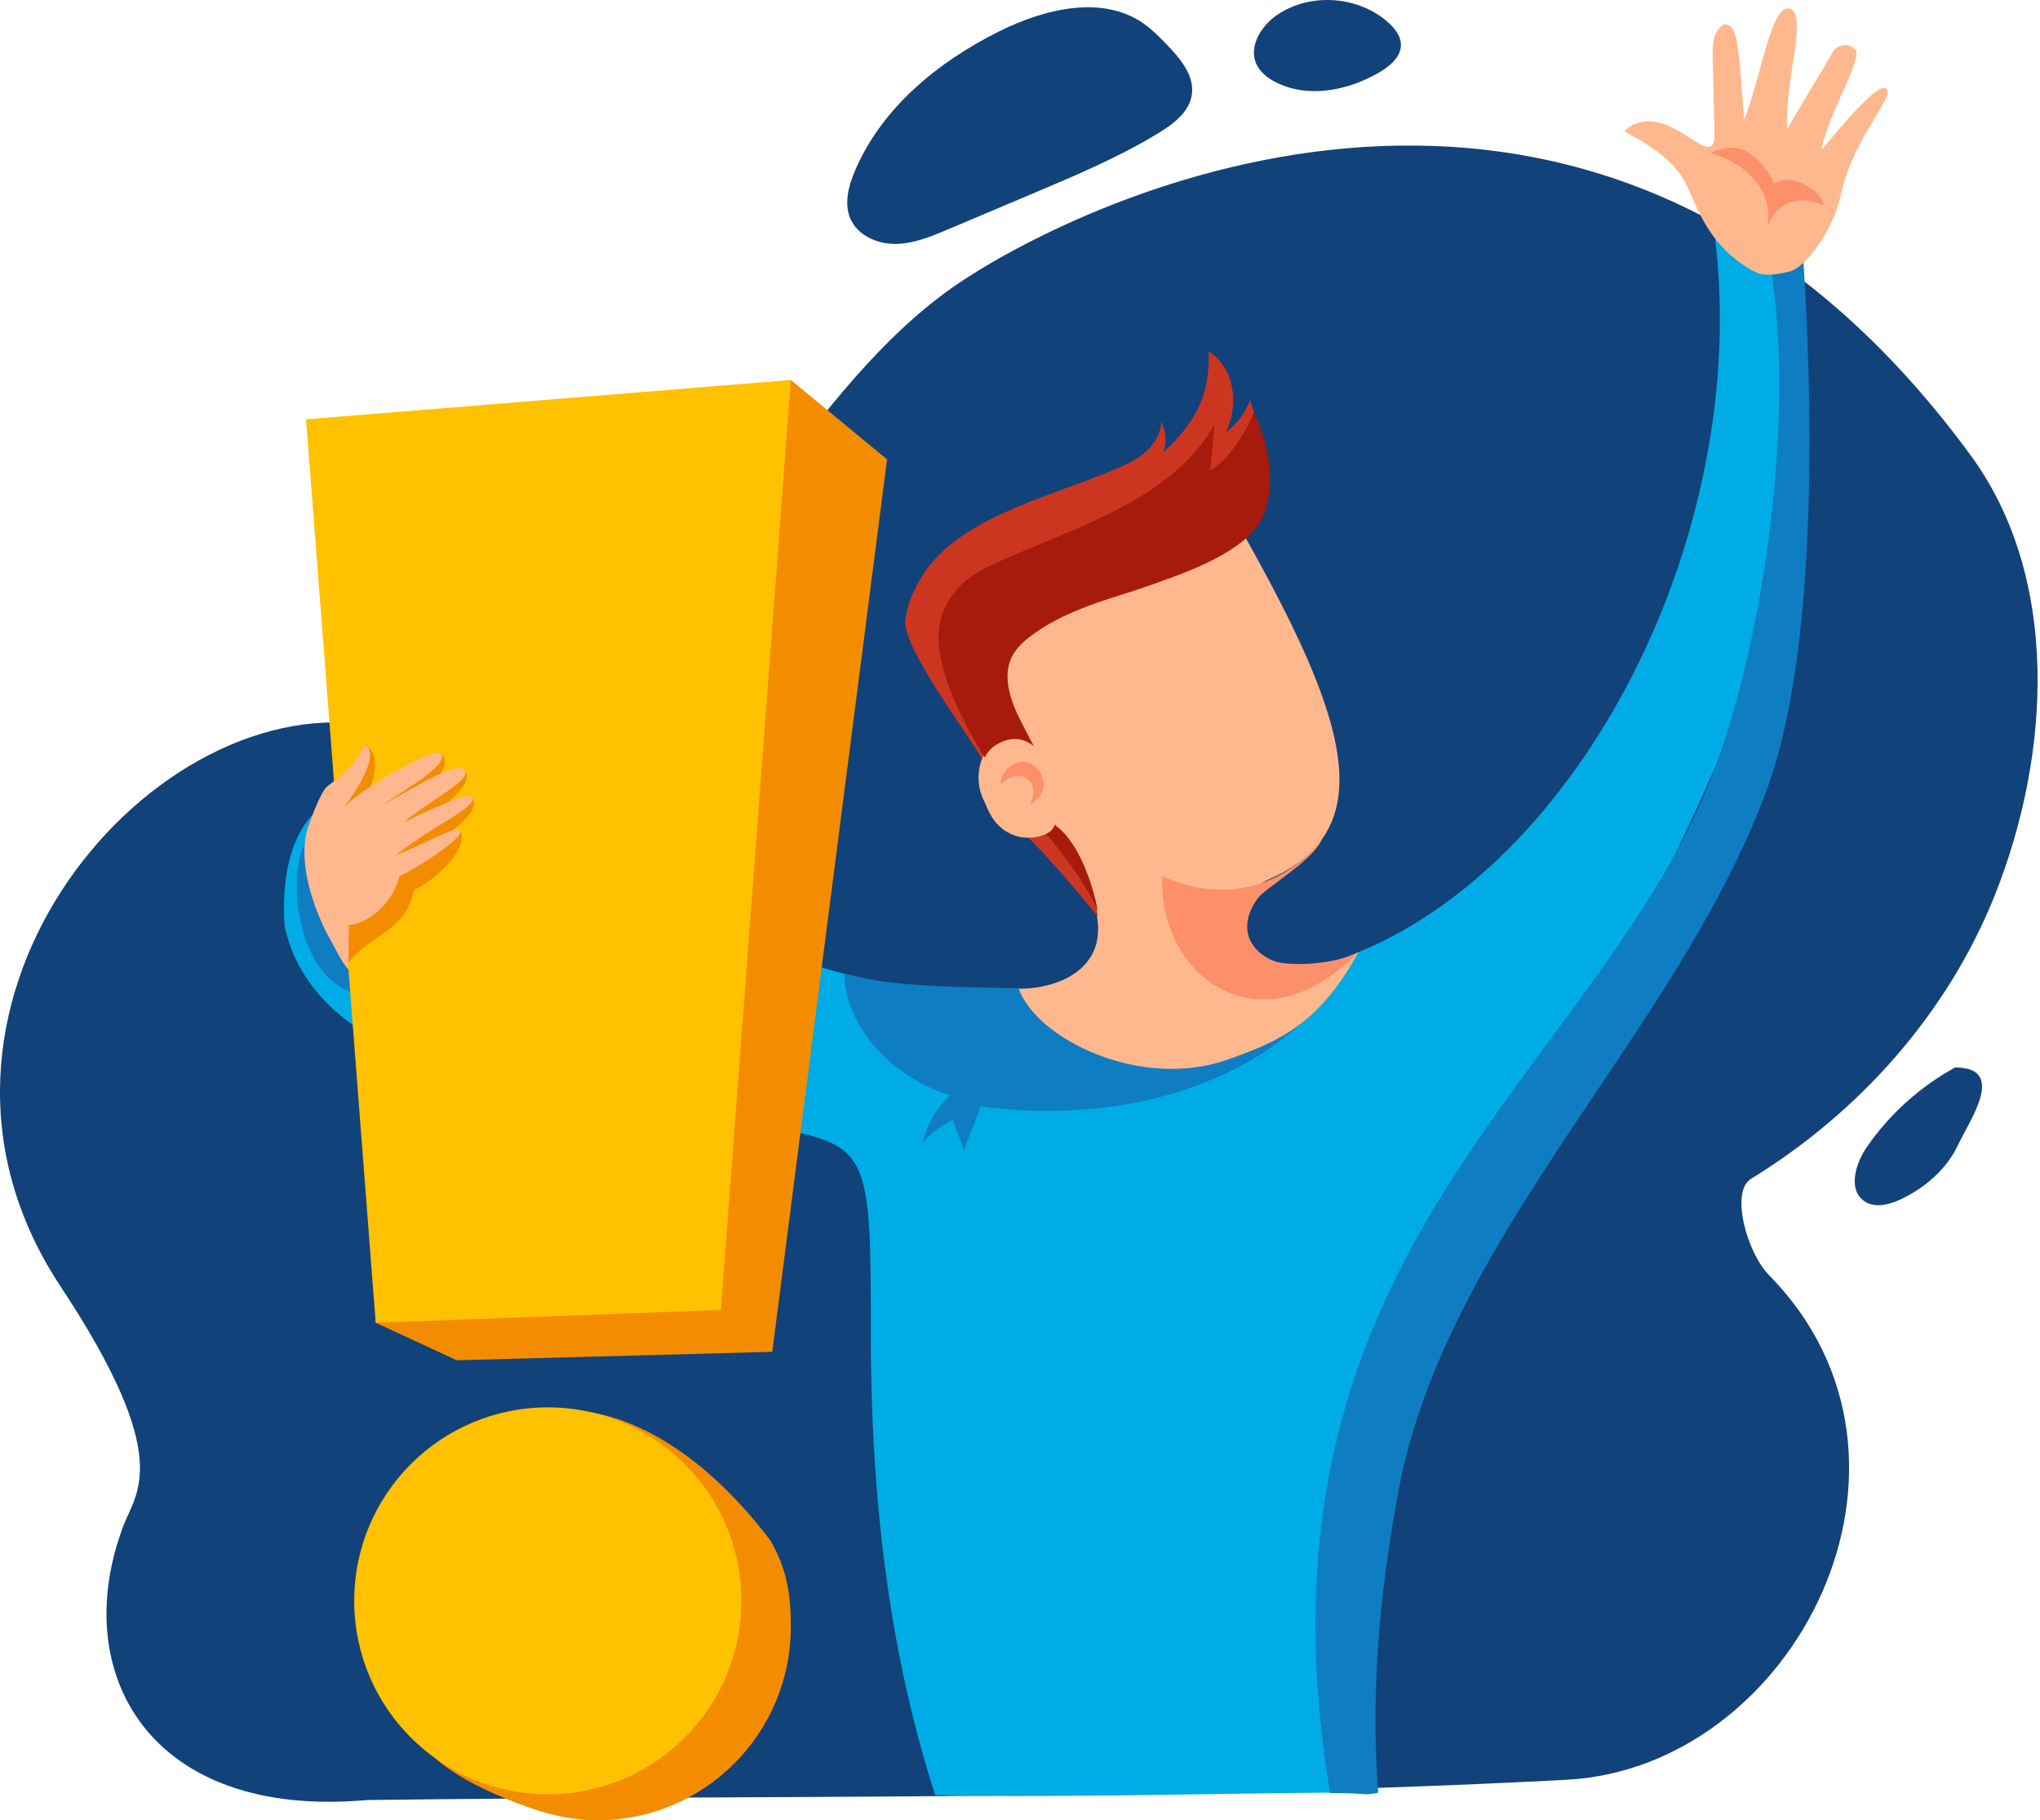 <svg width="204" height="182" fill="none" xmlns="http://www.w3.org/2000/svg"><path fill-rule="evenodd" clip-rule="evenodd" d="M12.311 152.628C6.841 167.179 14.844 181.926 36.691 179.973C76.911 179.458 116.469 180.057 156.636 177.949C179.538 176.747 195.16 146.043 176.909 127.5C174.676 125.231 173.014 119.14 175.098 117.863C185.962 111.21 194.821 101.243 199.514 89.425C205.106 75.341 206.024 57.741 197.062 45.517C160.394 -4.5 110.22 18.974 96.506 27.891C81.678 37.532 74.593 56.175 59.71 65.732C52.908 70.099 43.846 68.687 36.691 72.45C14.324 69.228 -12.086 101.172 6.02 128.562C17.449 145.851 13.635 149.106 12.311 152.628" fill="#12427A"/><path fill-rule="evenodd" clip-rule="evenodd" d="M85.064 21.918C85.811 23.572 87.762 24.411 89.579 24.387C91.395 24.362 93.121 23.643 94.794 22.936C97.712 21.703 100.629 20.47 103.546 19.237C107.759 17.457 111.989 15.667 115.889 13.28C117.366 12.376 118.92 11.195 119.181 9.484C119.475 7.558 118.022 5.848 116.667 4.446C115.953 3.709 115.233 2.968 114.394 2.377C110.254 -0.543 104.494 0.868 99.953 3.118C93.804 6.165 88.138 10.807 85.475 17.128C84.835 18.649 84.384 20.414 85.064 21.918" fill="#12427A"/><path fill-rule="evenodd" clip-rule="evenodd" d="M127.797 1.433C126.146 2.527 124.809 4.64 125.649 6.433C126.021 7.225 126.755 7.792 127.531 8.196C130.765 9.876 134.814 9.066 137.957 7.221C139.029 6.592 140.147 5.636 140.091 4.394C140.055 3.578 139.503 2.877 138.903 2.322C135.962 -0.391 131.133 -0.778 127.797 1.433" fill="#12427A"/><path fill-rule="evenodd" clip-rule="evenodd" d="M190.104 119.895C192.532 118.743 194.685 116.876 195.822 114.442C196.959 112.008 200.729 106.728 195.509 106.728C192.024 108.638 188.991 111.363 186.722 114.623C185.556 116.299 184.75 118.943 186.434 120.098C187.494 120.824 188.943 120.446 190.104 119.895" fill="#12427A"/><path fill-rule="evenodd" clip-rule="evenodd" d="M93.514 179.472C105.919 179.836 128.854 179.097 137.816 179.246C129.462 115.007 187.551 90.21 179.886 22.513C176.297 23.004 174.812 23.436 171.329 22.441C175.579 52.307 158.704 85.821 135.84 95.203C128.844 98.073 122.348 98.882 114.706 99.076C100.846 99.428 86.578 100.249 73.708 93.187C72.84 99.51 72.411 102.634 71.543 108.957C71.38 110.14 71.221 111.368 71.57 112.511C71.896 113.578 72.436 111.654 73.527 111.892C87.134 114.856 87.087 112.81 87.087 134.662C87.201 155.978 90.52 170.149 93.514 179.472" fill="#00ACE5"/><path fill-rule="evenodd" clip-rule="evenodd" d="M77.228 135.16L88.705 45.93L79.085 37.991L35.422 42.876L37.569 132.249L45.669 136.003L77.228 135.16Z" fill="#F48C00"/><path fill-rule="evenodd" clip-rule="evenodd" d="M59.084 141.196C48.553 139.342 40.363 151.972 40.363 162.656C40.363 170.554 38.454 175.207 51.89 180.351C54.337 181.288 56.936 182 59.724 182C70.417 182 79.085 173.339 79.085 162.656C79.085 159.226 78.645 156.871 77.078 154.078C73.399 149.152 66.933 142.579 59.084 141.196" fill="#F48C00"/><path fill-rule="evenodd" clip-rule="evenodd" d="M32.509 80.464C29.78 82.133 28.053 86.301 28.455 92.548C30.056 100.245 37.025 103.867 39.425 104.583C40.209 100.767 37.681 92.647 36.416 88.962C35.395 85.992 38.617 74.627 32.509 80.464" fill="#00ACE5"/><path fill-rule="evenodd" clip-rule="evenodd" d="M31.347 83.188C30.966 83.439 30.992 84.019 30.645 84.282C29.093 85.455 28.65 96.991 35.422 99.324C36.177 99.585 35.914 98.034 36.525 97.548C37.033 97.144 36.225 94.935 36.126 94.323C35.87 92.735 35.615 91.147 35.358 89.558C34.986 87.246 34.56 84.817 32.983 82.986C32.423 82.93 31.805 82.886 31.347 83.188" fill="#0F7DC2"/><path fill-rule="evenodd" clip-rule="evenodd" d="M72.092 130.976L79.085 37.991L30.607 41.928L37.569 132.249L72.092 130.976Z" fill="#FFC100"/><path fill-rule="evenodd" clip-rule="evenodd" d="M54.782 140.711C44.09 140.711 35.422 149.372 35.422 160.056C35.422 170.739 44.09 179.4 54.782 179.4C65.475 179.4 74.143 170.739 74.143 160.056C74.143 149.372 65.475 140.711 54.782 140.711" fill="#FFC100"/><path fill-rule="evenodd" clip-rule="evenodd" d="M47.118 79.599C46.566 79.445 45.123 81.121 41.368 83.026C43.857 80.868 47.647 78.522 46.443 76.985C45.768 76.142 43.026 79.61 38.977 81.966C40.804 80.602 46.233 76.594 43.908 75.288C42.916 75.274 37.346 79.975 35.178 82.055C36.513 80.325 38.855 75.952 36.486 74.415C35.642 76.311 35.263 78.683 33.49 80.032C32.797 80.56 31.927 83.054 31.62 83.87C30.291 87.395 34.029 95.717 34.719 96.495C35.086 95.698 36.293 94.717 37.93 93.613C40.216 92.071 40.864 91.12 41.417 88.987C44.37 87.511 46.833 84.433 46.021 83.133C45.622 82.493 45.012 84.667 41.074 86.303C45.012 83.132 48.419 81.177 47.118 79.599" fill="#F48C00"/><path fill-rule="evenodd" clip-rule="evenodd" d="M47.118 79.599C46.566 79.445 44.081 80.358 40.326 82.262C42.815 80.105 47.371 77.912 46.443 76.985C45.768 76.142 42.308 78.165 38.26 80.52C40.086 79.157 45.852 75.973 43.743 75.215C42.751 75.2 36.628 78.53 34.461 80.61C35.795 78.88 38.005 75.383 36.486 74.415C35.642 76.311 34.545 77.238 32.773 78.587C32.08 79.115 31.21 81.609 30.902 82.425C29.573 85.951 31.383 91.064 33.123 94.123C33.637 95.026 34.159 96.172 34.848 96.951C34.846 95.55 34.883 93.888 34.881 92.487C36.398 92.422 39.127 90.768 39.946 87.608C42.899 86.132 46.283 83.657 46.021 83.133C45.684 82.458 43.49 83.898 39.552 85.535C43.49 82.363 48.163 80.544 47.118 79.599" fill="#FFB88E"/><path fill-rule="evenodd" clip-rule="evenodd" d="M95.297 111.976L96.396 115.007C96.783 113.805 97.684 111.834 98.071 110.632C111.209 112.345 124.355 109.033 132.198 100.263C127.203 100.781 122.19 101.132 117.172 101.315C114.467 101.413 111.701 101.455 109.124 100.629C107.531 100.119 106.043 99.286 104.41 98.924C102.977 98.608 90.088 99.124 84.441 97.349C84.441 102.18 88.705 107.548 95.021 109.508C93.663 110.771 92.692 112.445 92.272 114.25C93.097 113.283 94.138 112.501 95.297 111.976" fill="#0F7DC2"/><path fill-rule="evenodd" clip-rule="evenodd" d="M124.525 93.889C123.138 88.74 126.069 88.469 128.386 87.186C137.984 81.875 134.103 70.853 124.689 53.996C122.131 49.414 116.044 48.556 111.187 49.625C109.551 49.985 107.806 49.864 106.308 50.613C104.68 51.425 103.383 52.785 102.329 54.267C98.319 59.902 97.692 67.42 99.738 74.069C99.157 74.278 98.721 74.793 98.434 75.347C97.784 76.6 97.676 78.121 98.14 79.454C98.43 80.287 98.927 81.034 99.477 81.724C100.187 82.615 101.511 83.442 102.645 83.555C103.28 83.619 104.398 83.257 104.927 82.898C114.59 94.587 107.944 98.791 101.88 98.875C103.725 103.913 114.122 109.056 122.88 105.904C127.813 104.128 131.838 102.508 135.84 95.203C133.175 96.688 125.707 98.273 124.525 93.889" fill="#FFB88E"/><path fill-rule="evenodd" clip-rule="evenodd" d="M135.84 95.203C133.164 96.576 128.694 96.554 127.492 96.119C126.289 95.684 125.195 94.774 124.844 93.545C124.475 92.254 124.985 90.848 125.802 89.782C126.619 88.716 131.376 85.988 132.198 83.901C129.098 87.969 123.133 90.728 116.239 87.607C115.697 97.083 125.633 105.524 135.84 95.203" fill="#FC906B"/><path fill-rule="evenodd" clip-rule="evenodd" d="M120.868 35.122C121.04 39.929 119.219 42.499 116.334 45.233C116.692 44.24 116.61 43.098 116.114 42.166C116.098 43.462 115.288 44.642 114.264 45.437C113.24 46.231 112.012 46.709 110.814 47.205C104.332 49.888 95.308 51.965 91.911 58.099C91.249 59.296 90.709 60.581 90.533 61.937C90.163 64.794 97.332 74.071 98.194 75.894C98.218 75.127 100.518 73.359 102.533 74.415C101.01 70.853 99.124 66.227 101.406 63.363C103.449 60.8 117.901 59.617 124.059 53.45C127.065 50.15 126.536 44.199 124.994 40.011C124.541 41.287 123.689 42.418 122.587 43.205C123.612 41.214 123.955 37.188 120.868 35.122" fill="#CC3620"/><path fill-rule="evenodd" clip-rule="evenodd" d="M105.867 81.829C108.325 84.489 109.498 88.556 109.776 91.665C107.826 89.176 104.893 85.78 102.646 83.555C103.978 83.604 105.296 82.957 105.867 81.829" fill="#CC3620"/><path fill-rule="evenodd" clip-rule="evenodd" d="M169.551 81.414C176.314 67.266 179.972 40.339 176.732 24.998L180.182 23.774C181.297 39.178 181.905 64.696 176.732 78.821C167.764 103.31 144.586 123.508 139.834 149.149C137.962 159.247 137.065 169.004 137.815 179.246C135.84 179.574 137.566 179.275 133.009 179.275C124.399 127.403 156.03 109.698 169.551 81.414" fill="#0F7DC2"/><path fill-rule="evenodd" clip-rule="evenodd" d="M178.95 27.147C177.811 27.422 176.452 27.705 175.421 27.146C171.109 24.808 169.917 21.251 168.746 18.68C167.561 16.082 164.962 14.492 162.446 13.139C163.337 12.064 164.986 11.934 166.313 12.371C167.64 12.808 168.763 13.693 169.967 14.4C170.326 14.61 170.793 14.803 171.132 14.563C171.432 14.352 171.455 13.924 171.448 13.557C171.383 10.098 171.329 9.029 171.263 5.57C171.241 4.398 171.358 2.98 172.402 2.445C173.878 2.351 173.837 4.792 174.414 11.947C176.119 7.747 177.176 -0.101 179.124 0.928C180.681 2.065 178.497 7.822 178.703 12.924C180.325 10.109 181.713 7.927 183.334 5.112C183.71 4.458 185.005 4.264 185.41 4.899C186.679 5.177 182.731 11.497 182.149 14.999C183.868 12.959 187.85 8.01 188.663 8.916C189.481 9.706 185.341 13.737 184.101 19.428C183.28 23.198 180.5 26.772 178.95 27.147" fill="#FFB88E"/><path fill-rule="evenodd" clip-rule="evenodd" d="M171.125 15.327C174.913 16.416 177.461 19.363 176.677 22.742C177.546 20.392 179.682 19.316 182.34 20.534C182.383 19.166 179.09 17.159 177.437 18.365C175.947 15.347 173.898 14.22 171.833 14.995C171.579 15.091 171.257 15.09 171.125 15.327" fill="#FC906B"/><path fill-rule="evenodd" clip-rule="evenodd" d="M121.456 42.422C121.308 43.963 121.159 45.504 121.01 47.044C122.831 46.086 124.634 43.125 125.391 41.214C127.066 44.601 127.969 50.126 125.391 53.035C122.812 55.943 117.474 57.67 113.785 58.899C110.096 60.128 106.258 61.212 103.143 63.537C102.388 64.1 101.669 64.75 101.233 65.584C100.101 67.751 101.171 70.373 102.302 72.54C105.195 78.081 108.82 84.81 109.776 90.986C106.211 83.758 101.002 80.462 97.36 73.884C92.035 64.266 94.006 61.315 95.298 59.434C96.397 57.834 98.214 56.899 99.987 56.105C107.887 52.569 117.186 49.945 121.456 42.422" fill="#A61B0C"/><path fill-rule="evenodd" clip-rule="evenodd" d="M99.732 82.399C100.988 83.728 102.692 84.018 104.172 83.547C105.36 83.17 105.565 82.616 105.645 81.374C105.725 80.131 105.755 78.303 105.241 77.169C104.586 75.725 102.693 72.546 99.563 74.504C97.116 76.035 98.045 80.614 99.732 82.399" fill="#FFB88E"/><path fill-rule="evenodd" clip-rule="evenodd" d="M104.017 79.54C104.785 78.415 104.133 76.619 102.822 76.248C101.511 75.876 100.012 77.061 100.074 78.422C101.822 76.684 104.246 77.798 102.987 80.505C103.365 80.222 103.751 79.93 104.017 79.54" fill="#FC906B"/><path fill-rule="evenodd" clip-rule="evenodd" d="M119.869 76.269C117.078 72.815 113.464 70.029 109.412 68.207C108.898 67.977 108.279 67.766 107.799 68.061C107.423 68.291 107.273 68.754 107.155 69.178C106.238 72.51 105.635 75.929 105.358 79.374C105.27 80.466 104.773 81.96 105.654 82.614C107.386 83.901 108.948 86.997 109.776 90.986C111.563 91.418 113.958 86.21 115.771 85.902C117.035 85.687 118.307 85.389 119.423 84.758C120.538 84.127 121.493 83.121 121.816 81.882C122.335 79.891 121.163 77.869 119.869 76.269" fill="#FFB88E"/></svg>